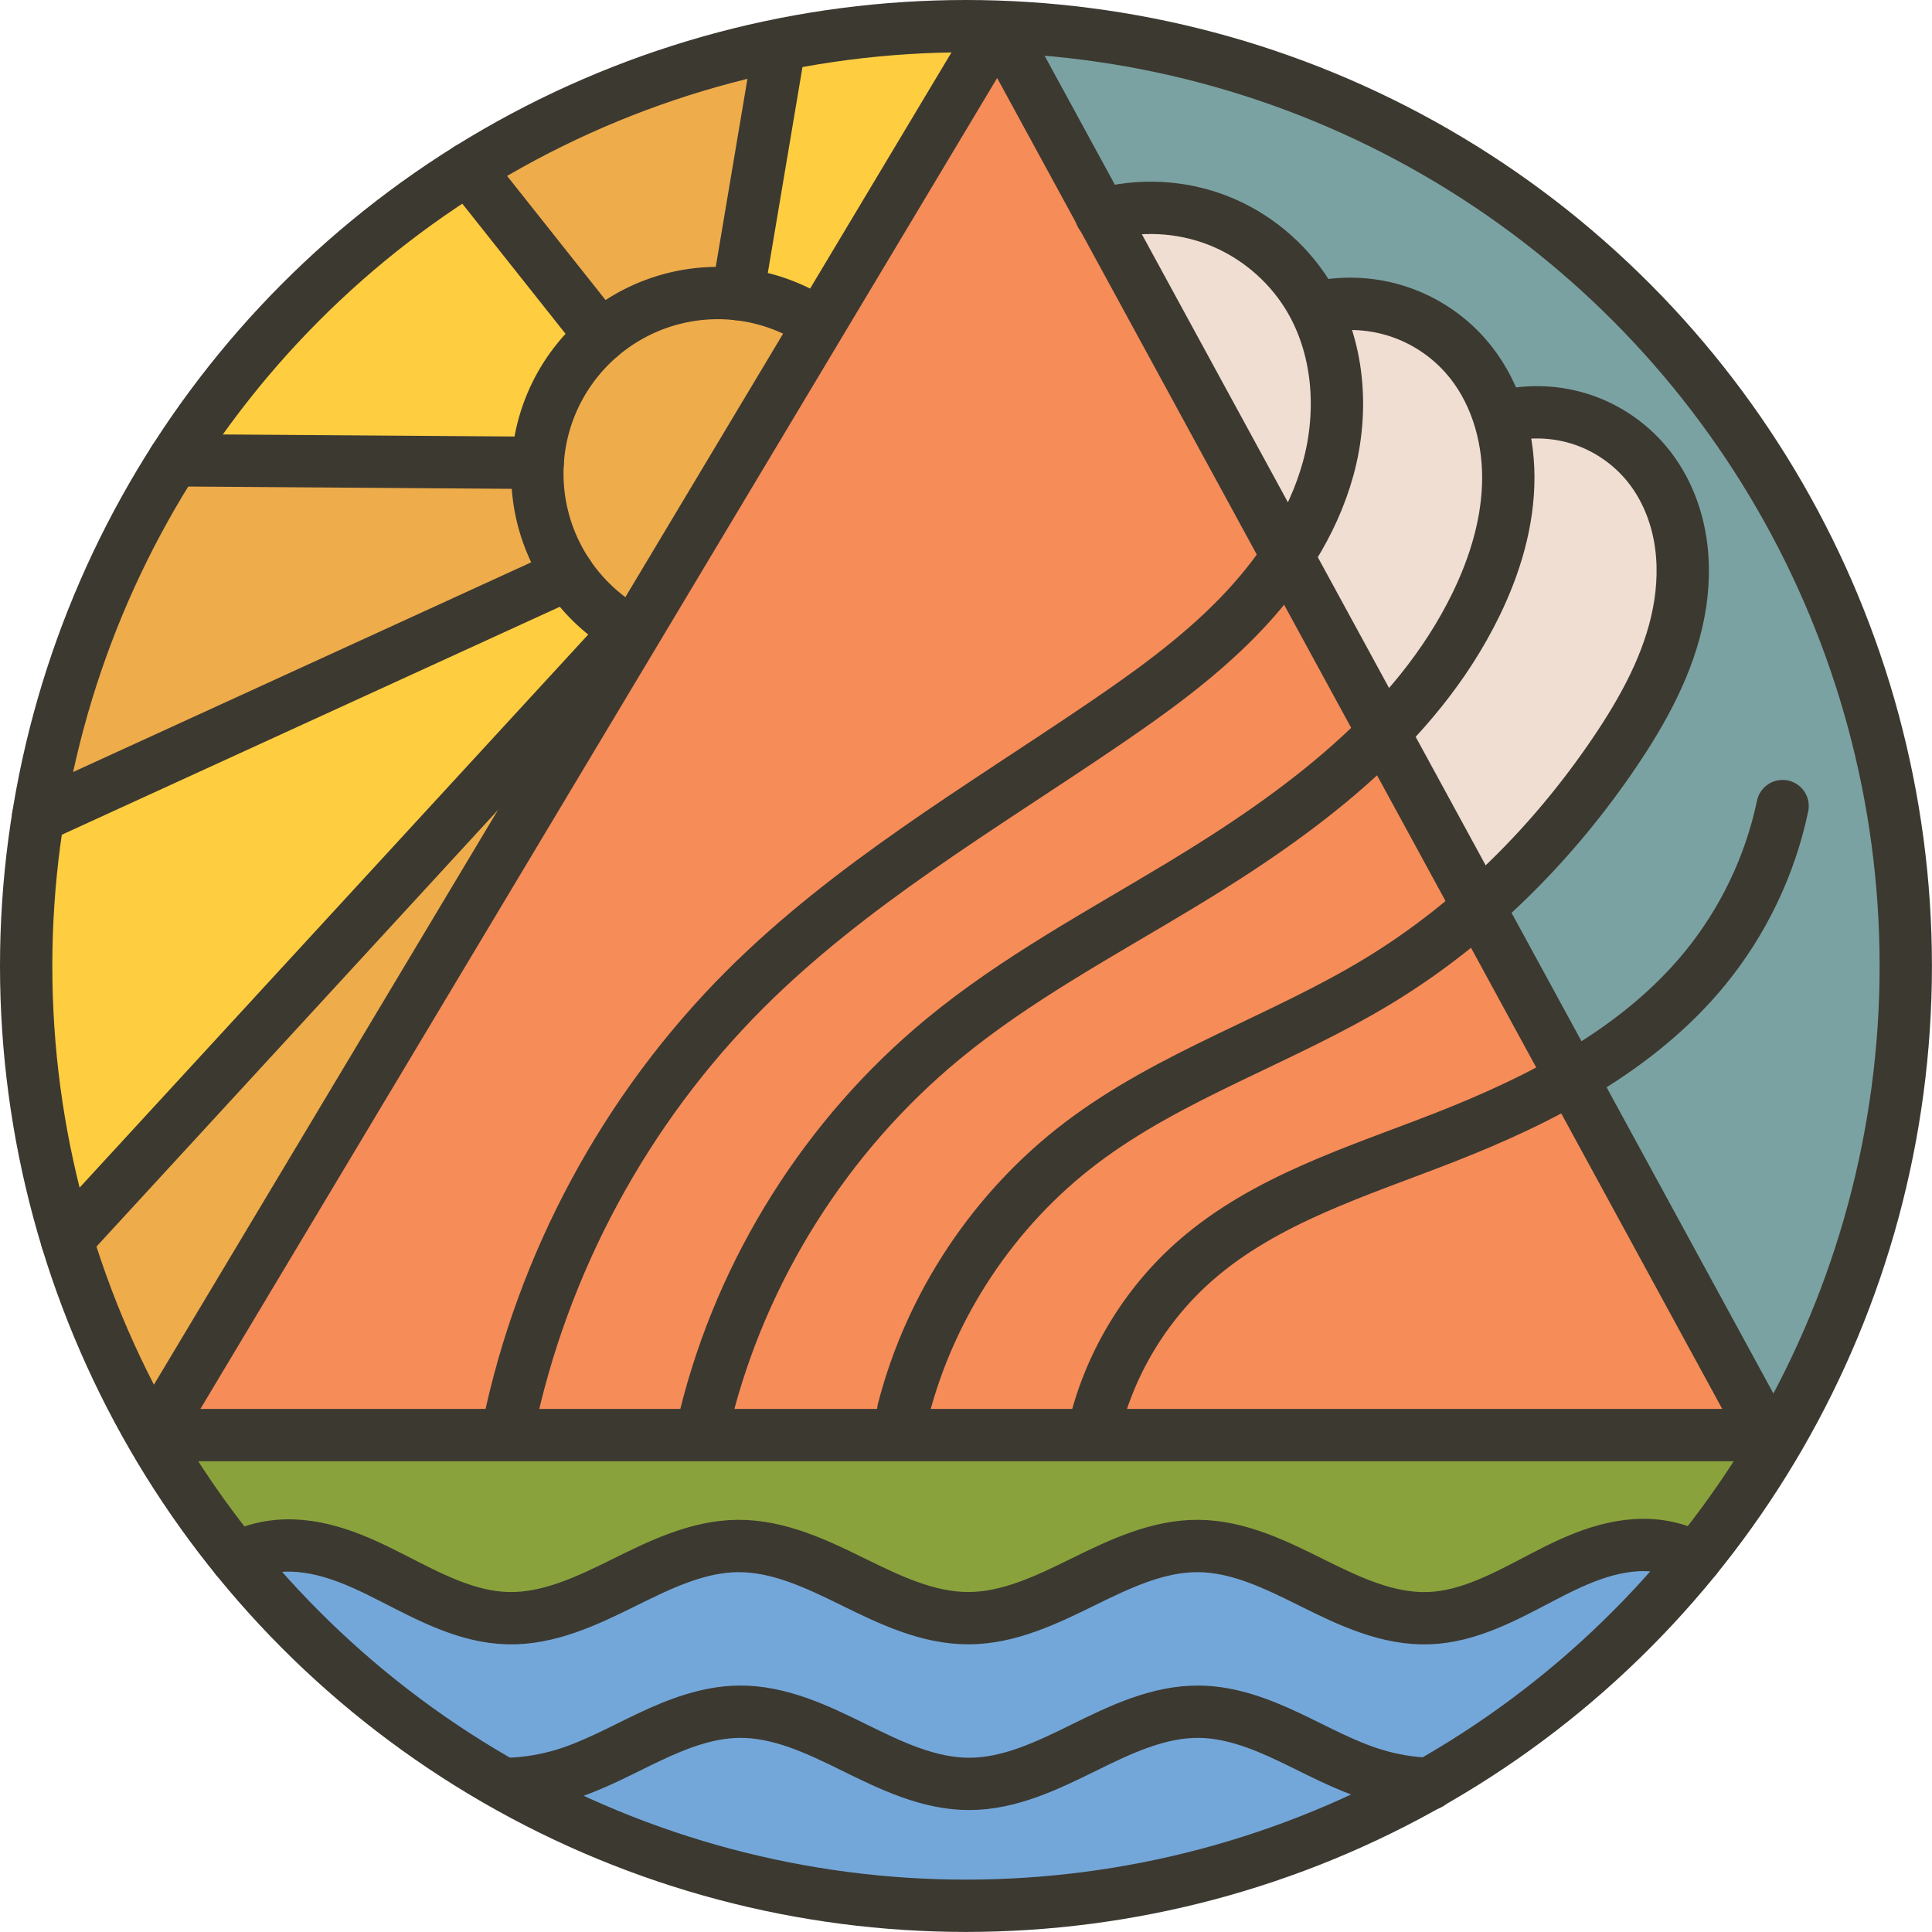 <svg version="1.1" viewBox="0 0 1292.3 1292.3" xmlns="http://www.w3.org/2000/svg">
 <g transform="translate(-74.54 -73.87)">
  <path d="m180.23 1034.8c53.691 94.495 132.66 174.47 226.47 229.36 93.807 54.886 202.22 84.543 310.9 85.052 109.27 0.511 218.53-28.449 313.2-83.012 94.67-54.564 174.5-134.59 228.84-229.39z" fill="#74a7d9" style="paint-order:markers fill stroke"/>
  <path d="m176.54 1035h1083.8l-50.034 71.747-201.08 47.202-147.27-47.202-144.44 47.202-146.33-49.09-146.33 50.978-210.52-61.362z" fill="#8aa23c" style="paint-order:markers fill stroke"/>
  <path d="m742.01 94.745 516.39 945.93c56.146-89.559 88.751-193.73 93.685-299.32s-17.815-212.35-65.364-306.75c-50.617-100.49-129.28-186.68-224.74-246.24-95.465-59.562-207.45-92.327-319.97-93.613z" fill="#7ba2a2" style="paint-order:markers fill stroke"/>
  <path d="m809.05 217.07 257 469.95c65.759-49.823 111.76-125.03 126.16-206.27 3.167-17.862 4.862-36.152 2.619-54.154s-8.624-35.785-20.225-49.732c-10.715-12.882-25.735-22.118-42.065-25.868s-33.875-1.992-49.137 4.924c-5.345-25.583-21.021-48.852-42.722-63.416-24.326-16.326-55.923-21.342-84.11-13.351-16.739-26.045-42.27-46.327-71.426-56.741-24.247-8.661-50.88-10.529-76.099-5.34z" fill="#efded1" style="paint-order:markers fill stroke"/>
  <path d="m179.37 1031.2 561.7-938.37c-118.18-4.617-237.51 25.298-339.54 85.12s-186.41 149.35-240.1 254.73c-47.253 92.758-70.741 197.5-67.623 301.56s32.837 207.2 85.56 296.96z" fill="#ffcd40" style="paint-order:markers fill stroke"/>
 </g>
 <g transform="translate(-74.54 -73.87)" fill="#eeac4b">
  <path d="m472.02 296.77c-2.832-4.72-88.74-116.12-88.74-116.12l214.3-82.131-30.209 170.87z" style="paint-order:markers fill stroke"/>
  <path d="m431.43 381.73 19.825 75.523-362.51 166.15 97.236-242.62z" style="paint-order:markers fill stroke"/>
  <path d="m117.06 901.9 378.56-409.71-320.97 548.49z" style="paint-order:markers fill stroke"/>
 </g>
 <g transform="translate(-74.54 -73.87)" stroke="#3c3931" stroke-width="35">
  <path d="m495.55 495.9a120.75 120.75 0 0 1-61.57-106.81 120.75 120.75 0 0 1 64.284-105.2 120.75 120.75 0 0 1 123.13 6.063" fill="#eeac4b" stroke-linecap="round" stroke-linejoin="bevel" style="paint-order:markers fill stroke"/>
  <circle cx="720.67" cy="720" r="628.63" fill="none" style="paint-order:stroke markers fill"/>
  <path d="m177.7 1033.8h1078.3l-513.76-943.03z" fill="#f68c58" stroke-linecap="round" stroke-linejoin="bevel" style="paint-order:markers fill stroke"/>
 </g>
 <g transform="translate(-74.54 -73.87)" fill="none" stroke="#3c3931" stroke-linecap="round" stroke-linejoin="bevel" stroke-width="35">
  <path d="m414.43 1029.3c22.82-110.49 78.644-213.94 158.47-293.67 70.206-70.124 156.85-120.92 238.94-176.68 32.217-21.883 64.043-44.788 91.183-72.72 27.14-27.933 49.579-61.322 59.899-98.876 10.68-38.865 7.33-82.484-14.066-116.64-14.027-22.394-35.447-40.071-60.095-49.593-24.649-9.523-52.389-10.838-77.829-3.692" style="paint-order:stroke markers fill"/>
  <path d="m546.46 1021c24.352-98.08 80.934-187.88 158.9-252.18 48.861-40.297 105.14-70.354 159.35-103.11 78.715-47.561 156.79-104.79 197.08-187.47 12.936-26.542 21.672-55.578 21.646-85.104s-9.361-59.589-28.992-81.644c-11.793-13.249-27.078-23.36-43.885-29.03-16.806-5.67-35.094-6.884-52.502-3.486" style="paint-order:stroke markers fill"/>
  <path d="m678.73 1017.2c18.178-70.602 60.775-134.67 118.85-178.75 60.352-45.81 134.57-69.248 199.3-108.64 63.079-38.388 116.52-91.796 157.85-152.98 19.174-28.381 36.069-59.107 42.595-92.73 3.263-16.812 3.858-34.223 0.817-51.076-3.042-16.853-9.788-33.136-20.308-46.649-10.688-13.729-25.214-24.439-41.489-30.591-16.276-6.152-34.253-7.727-51.351-4.5" style="paint-order:stroke markers fill"/>
  <path d="m806.21 1030.3c10.157-43.59 34.289-83.809 67.971-113.28 46.76-40.921 108.27-59.52 166.15-82.131 65.364-25.537 130.2-58.977 174.65-113.28 25.65-31.343 43.623-68.923 51.922-108.56" style="paint-order:stroke markers fill"/>
  <path d="m595.44 107.6-27.457 163.01" style="paint-order:stroke markers fill"/>
  <path d="m387.65 186.83 88.756 111.89" style="paint-order:stroke markers fill"/>
  <path d="m190.8 381.74 243.38 1.72" style="paint-order:stroke markers fill"/>
  <path d="m100 620.24 354.48-162.26" style="paint-order:stroke markers fill"/>
  <path d="m119.35 903.28 375.17-407.96" style="paint-order:stroke markers fill"/>
  <path d="m232.56 1116.1c8.605-4.439 18.065-7.213 27.704-8.125 13.551-1.281 27.255 1.11 40.193 5.34s25.201 10.266 37.321 16.461c24.239 12.39 49.26 25.814 76.474 26.477 27.154 0.662 52.79-11.489 77.13-23.546 24.34-12.056 49.696-24.575 76.858-24.732 27.151-0.157 52.651 12.06 77.016 24.04 24.366 11.979 49.82 24.258 76.971 24.238 27.152-0.02 52.588-12.338 76.95-24.327s49.886-24.19 77.037-23.951c27.169 0.24 52.472 12.899 76.796 25.007s50.038 24.229 77.192 23.271c27.252-0.962 52.068-14.936 76.253-27.532 12.093-6.298 24.383-12.362 37.391-16.449 13.008-4.088 26.835-6.154 40.343-4.297 8.596 1.182 16.972 3.95 24.579 8.125" style="paint-order:stroke markers fill"/>
  <path d="m414.82 1267.1c12.528-0.425 25-2.495 36.994-6.139 19.97-6.067 38.333-16.37 57.204-25.287s38.92-16.608 59.79-16.852c27.154-0.318 52.692 11.897 77.046 23.909s49.785 24.369 76.941 24.369 52.586-12.357 76.941-24.369 49.893-24.226 77.046-23.909c20.87 0.244 40.919 7.935 59.79 16.852s37.234 19.22 57.204 25.287c11.994 3.644 24.465 5.713 36.994 6.139" style="paint-order:stroke markers fill"/>
 </g>
 <path d="m496.93 59.95c-0.054-2.4e-4 -0.276 0.184-0.754 0.1 0.04-6e-3 0.148-0.032 0.186-0.037 0.401-0.057 0.671-0.062 0.568-0.062z" color="#000000" color-rendering="auto" dominant-baseline="auto" fill="#eeac4d" image-rendering="auto" shape-rendering="auto" solid-color="#000000" style="font-feature-settings:normal;font-variant-alternates:normal;font-variant-caps:normal;font-variant-ligatures:normal;font-variant-numeric:normal;font-variant-position:normal;isolation:auto;mix-blend-mode:normal;paint-order:markers fill stroke;shape-padding:0;text-decoration-color:#000000;text-decoration-line:none;text-decoration-style:solid;text-indent:0;text-orientation:mixed;text-transform:none;white-space:normal"/>
</svg>

